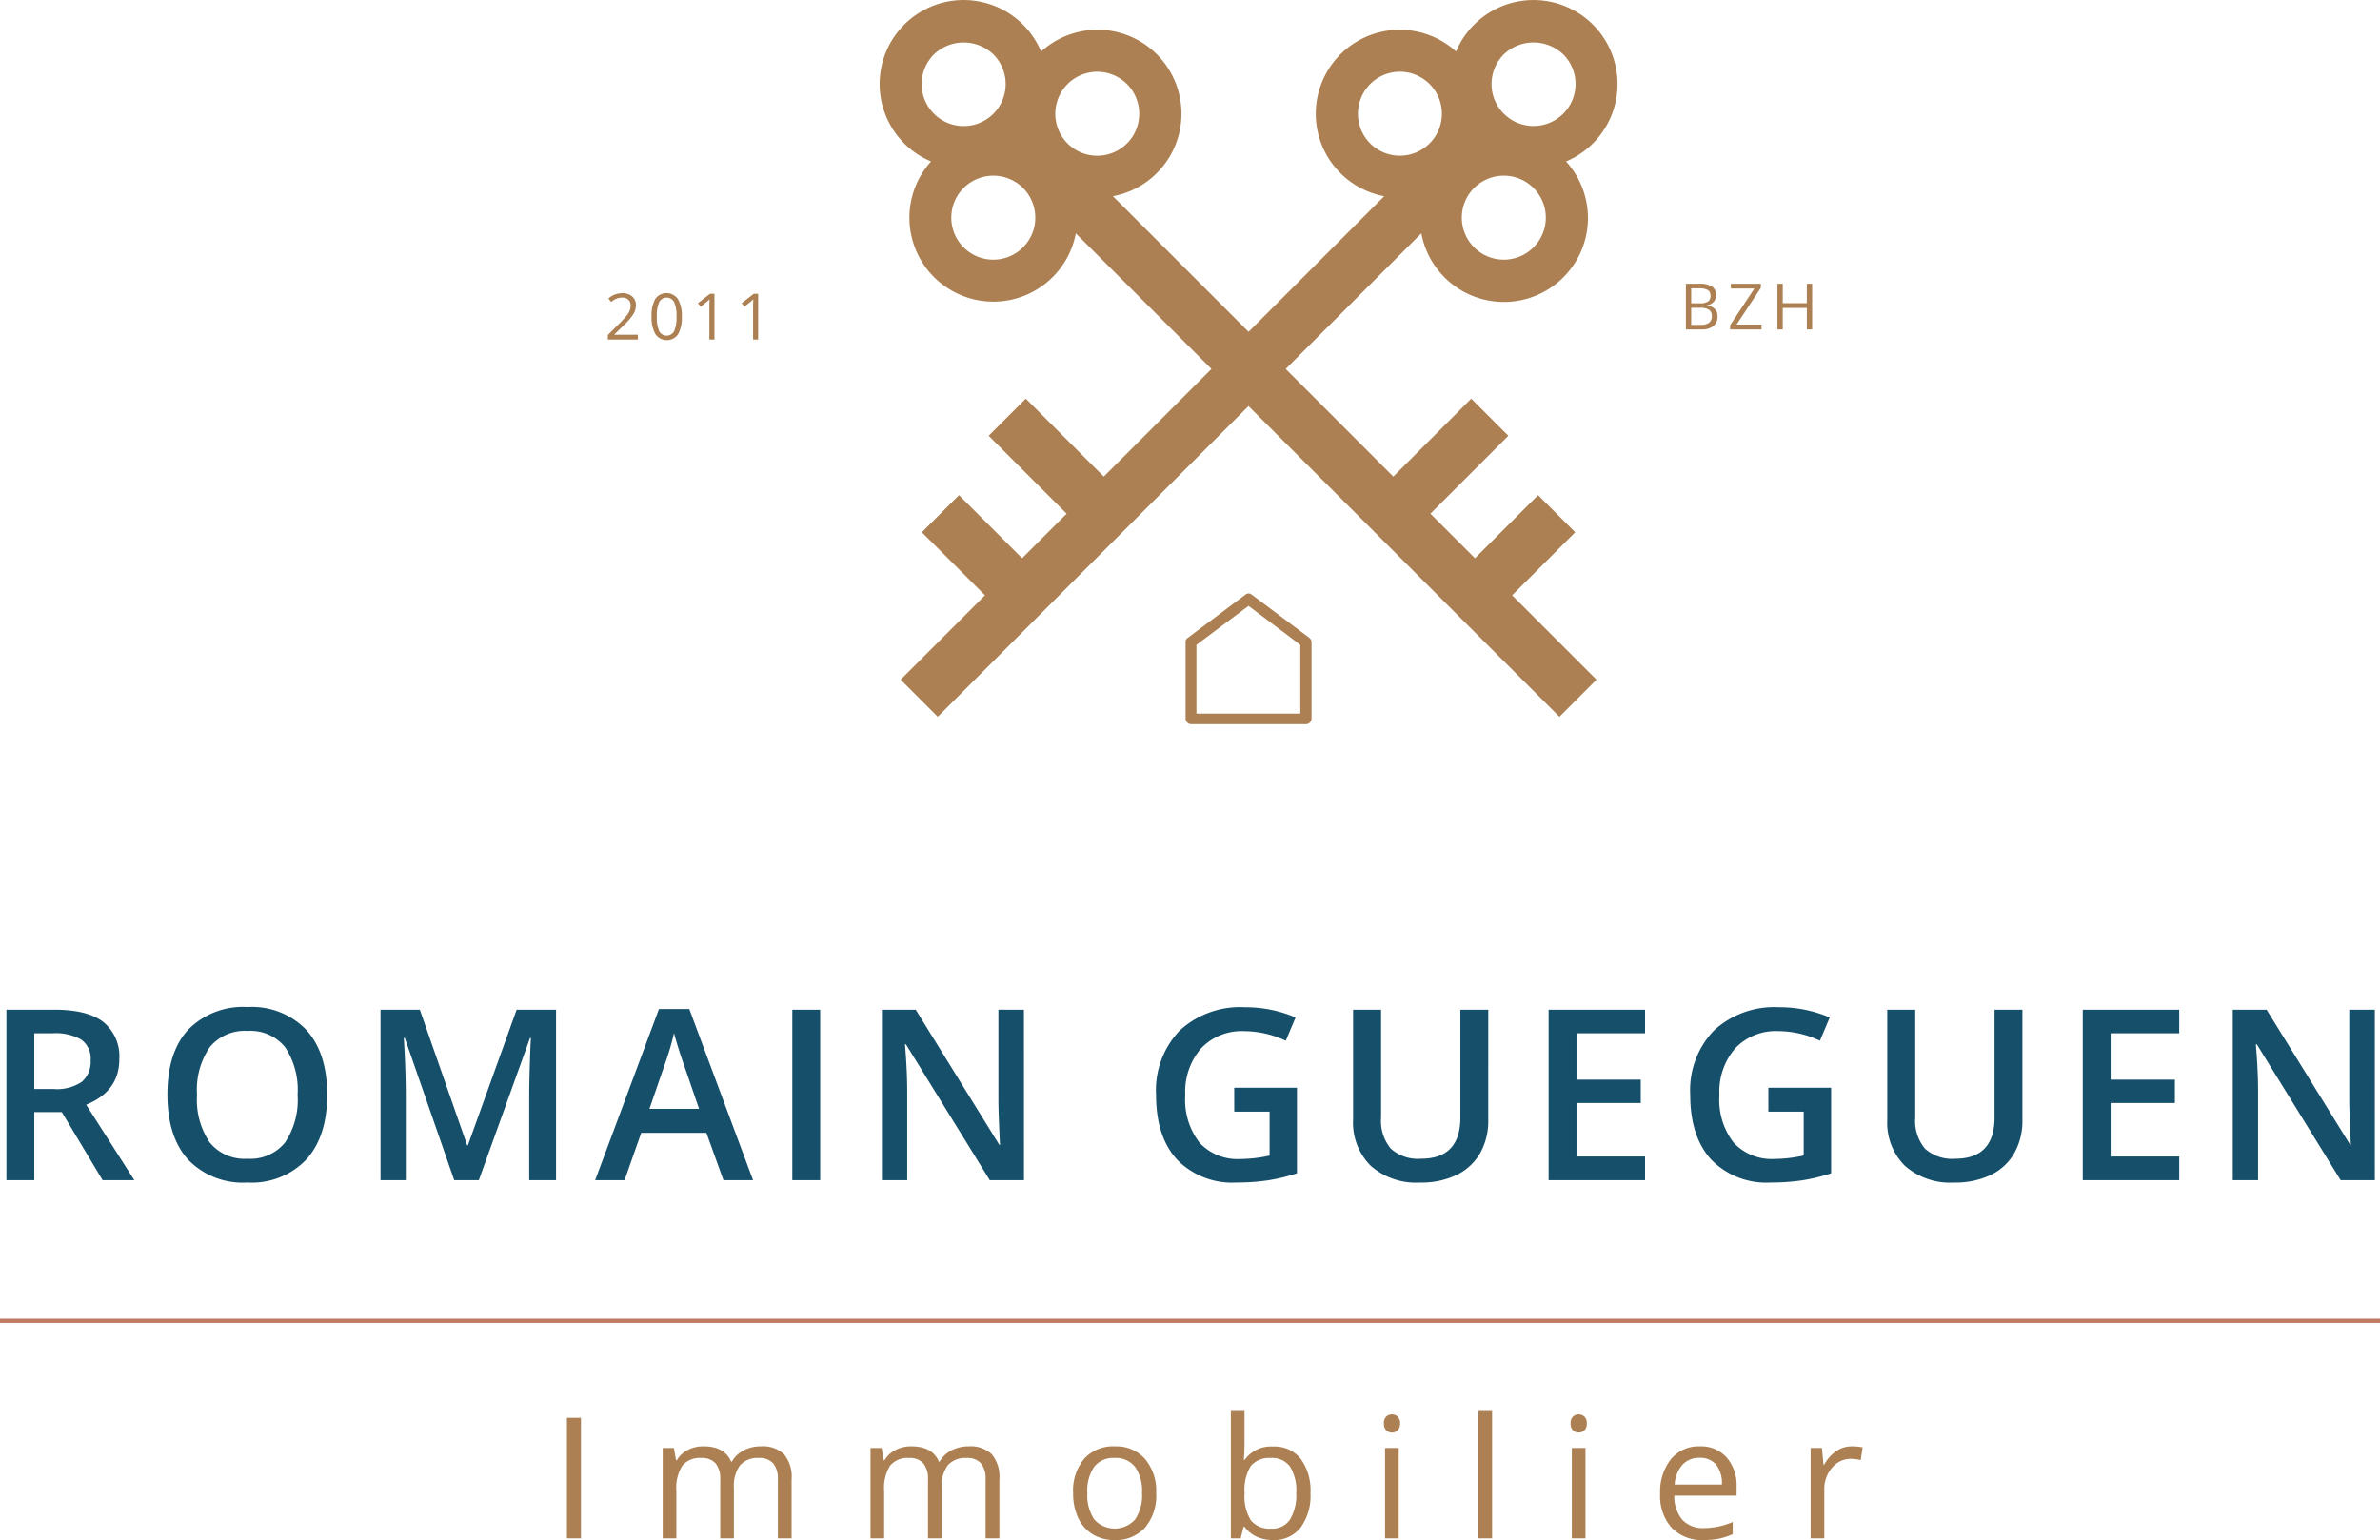 <?xml version="1.0" encoding="utf-8"?><svg xmlns="http://www.w3.org/2000/svg" width="279" height="180.571" viewBox="0 0 279 180.571">
  <g id="logo_footer" transform="translate(529.164 -1422.391)">
    <path id="Tracé_1338" data-name="Tracé 1338" d="M-439.22,1435.76a9.8,9.8,0,0,0,3.148,2.111,9.826,9.826,0,0,0-2.367,8.43,9.834,9.834,0,0,0,5.287,6.98,9.838,9.838,0,0,0,8.758,0,9.836,9.836,0,0,0,5.29-6.98l15.9,15.9-12.622,12.624-9.14-9.14-4.351,4.352,9.138,9.138-5.222,5.224-7.4-7.4-4.352,4.352,7.4,7.395-9.889,9.89,4.351,4.351,36.431-36.431,36.446,36.431,4.344-4.351-9.889-9.89,7.395-7.395-4.351-4.352-7.4,7.4-5.222-5.224,9.138-9.138-4.352-4.352-9.138,9.14L-394.5,1462.2l15.9-15.9a9.85,9.85,0,0,0,5.284,7.011,9.849,9.849,0,0,0,8.778.006,9.858,9.858,0,0,0,5.3-7,9.855,9.855,0,0,0-2.4-8.444,9.858,9.858,0,0,0,5.852-7.183,9.848,9.848,0,0,0-2.7-8.859,9.841,9.841,0,0,0-8.859-2.7,9.844,9.844,0,0,0-7.183,5.849,9.851,9.851,0,0,0-8.436-2.376,9.849,9.849,0,0,0-6.983,5.295,9.841,9.841,0,0,0,0,8.764,9.852,9.852,0,0,0,6.993,5.284l-15.9,15.9-15.9-15.9a9.846,9.846,0,0,0,7-5.284,9.838,9.838,0,0,0,.006-8.768,9.845,9.845,0,0,0-6.991-5.295,9.848,9.848,0,0,0-8.436,2.386,9.845,9.845,0,0,0-6.257-5.626,9.834,9.834,0,0,0-8.317,1.261,9.839,9.839,0,0,0-4.308,7.227,9.834,9.834,0,0,0,2.848,7.916Zm73.768,12.182a4.918,4.918,0,0,1-6.217.613,4.923,4.923,0,0,1-1.814-5.976,4.922,4.922,0,0,1,5.51-2.944,4.922,4.922,0,0,1,3.964,4.828,4.921,4.921,0,0,1-1.443,3.479Zm-3.479-22.628,0,0a5.048,5.048,0,0,1,6.964,0,4.918,4.918,0,0,1,1.068,5.365,4.928,4.928,0,0,1-4.549,3.036,4.925,4.925,0,0,1-4.55-3.036,4.932,4.932,0,0,1,1.066-5.365Zm-15.667,3.479,0,0a4.926,4.926,0,0,1,5.365-1.066,4.924,4.924,0,0,1,3.041,4.547,4.924,4.924,0,0,1-3.041,4.55,4.926,4.926,0,0,1-5.365-1.066,4.936,4.936,0,0,1,.006-6.964Zm-40.7,19.151a4.917,4.917,0,0,1-6.217.611,4.922,4.922,0,0,1-1.811-5.976,4.926,4.926,0,0,1,5.511-2.944,4.916,4.916,0,0,1,3.96,4.828,4.892,4.892,0,0,1-1.443,3.48Zm5.224-19.148a4.934,4.934,0,0,1,5.365-1.066,4.925,4.925,0,0,1,3.041,4.55,4.923,4.923,0,0,1-3.041,4.547,4.916,4.916,0,0,1-5.365-1.066,4.937,4.937,0,0,1,0-6.964Zm-15.659-3.479a5.046,5.046,0,0,1,6.963,0,4.932,4.932,0,0,1,1.068,5.365,4.925,4.925,0,0,1-4.552,3.041,4.924,4.924,0,0,1-4.547-3.041,4.921,4.921,0,0,1,1.068-5.365Z" transform="translate(16.056 3.449)" fill="#ac8052"/>
    <path id="Tracé_1392" data-name="Tracé 1392" d="M15.857,8h-3.52V7.476l1.41-1.418a10.385,10.385,0,0,0,.85-.93,2.375,2.375,0,0,0,.308-.542,1.553,1.553,0,0,0,.1-.568.9.9,0,0,0-.26-.68,1,1,0,0,0-.722-.251,1.815,1.815,0,0,0-.632.11,2.519,2.519,0,0,0-.665.4l-.322-.414a2.469,2.469,0,0,1,1.612-.615,1.7,1.7,0,0,1,1.183.386,1.329,1.329,0,0,1,.429,1.038A2.006,2.006,0,0,1,15.344,5a6.4,6.4,0,0,1-1.07,1.26L13.1,7.407v.029h2.755Zm5.151-2.685a3.911,3.911,0,0,1-.438,2.073,1.617,1.617,0,0,1-2.654-.016,3.833,3.833,0,0,1-.451-2.057A3.91,3.91,0,0,1,17.9,3.238a1.618,1.618,0,0,1,2.654.029A3.817,3.817,0,0,1,21.009,5.315Zm-2.927,0a3.922,3.922,0,0,0,.275,1.7.987.987,0,0,0,1.756-.007,3.953,3.953,0,0,0,.273-1.694,3.926,3.926,0,0,0-.273-1.691.99.99,0,0,0-1.756-.007A3.9,3.9,0,0,0,18.082,5.315ZM24.834,8h-.593V4.183q0-.476.029-.9-.077.077-.172.161t-.872.714L22.9,3.74l1.418-1.1h.513Zm5.122,0h-.593V4.183q0-.476.029-.9-.077.077-.172.161t-.872.714l-.322-.418,1.418-1.1h.513Z" transform="translate(-470.246 1454.199)" fill="#ac8052"/>
    <path id="Tracé_1393" data-name="Tracé 1393" d="M9.1,2.645H10.61a2.854,2.854,0,0,1,1.542.319,1.125,1.125,0,0,1,.476,1.007,1.164,1.164,0,0,1-.266.786,1.278,1.278,0,0,1-.775.4v.037q1.22.209,1.22,1.282A1.377,1.377,0,0,1,12.323,7.6a2.066,2.066,0,0,1-1.357.4H9.1ZM9.72,4.938h1.026a1.67,1.67,0,0,0,.949-.207.8.8,0,0,0,.289-.7.706.706,0,0,0-.322-.65,2.014,2.014,0,0,0-1.026-.2H9.72Zm0,.527v2h1.117a1.591,1.591,0,0,0,.976-.251.926.926,0,0,0,.328-.786.832.832,0,0,0-.335-.733,1.791,1.791,0,0,0-1.02-.234ZM17.963,8H14.282V7.513l2.843-4.308H14.37v-.56h3.513v.487l-2.843,4.3h2.923ZM23.9,8h-.623V5.48H20.455V8h-.623V2.645h.623V4.923h2.821V2.645H23.9Z" transform="translate(-340.632 1453.018)" fill="#ac8052"/>
    <path id="Tracé_1339" data-name="Tracé 1339" d="M-405.143,1478.565h-13.492a.657.657,0,0,1-.636-.638v-8.994a.546.546,0,0,1,.261-.487l6.748-5.059a.57.57,0,0,1,.749,0l6.746,5.059a.642.642,0,0,1,.261.487v8.994A.656.656,0,0,1-405.143,1478.565ZM-418,1477.329h12.179v-8.058l-6.071-4.572-6.108,4.572Z" transform="translate(29.089 28.732)" fill="#ac8052"/>
    <g id="Groupe_405" data-name="Groupe 405" transform="translate(-238.418 111)">
      <path id="Tracé_1390" data-name="Tracé 1390" d="M71.231,21V6.866h1.643V21Zm24.723,0V14.107a2.861,2.861,0,0,0-.541-1.9,2.094,2.094,0,0,0-1.682-.633,2.716,2.716,0,0,0-2.214.86,4.089,4.089,0,0,0-.715,2.649V21H89.2V14.107a2.861,2.861,0,0,0-.541-1.9,2.107,2.107,0,0,0-1.692-.633,2.62,2.62,0,0,0-2.209.9,4.892,4.892,0,0,0-.7,2.963V21h-1.6V10.4h1.305l.261,1.45h.077a3.154,3.154,0,0,1,1.281-1.208,3.913,3.913,0,0,1,1.851-.435q2.485,0,3.248,1.8h.077a3.379,3.379,0,0,1,1.373-1.315,4.259,4.259,0,0,1,2.049-.483,3.588,3.588,0,0,1,2.692.923,4.13,4.13,0,0,1,.894,2.953V21Zm24.356,0V14.107a2.861,2.861,0,0,0-.541-1.9,2.094,2.094,0,0,0-1.682-.633,2.716,2.716,0,0,0-2.214.86,4.089,4.089,0,0,0-.715,2.649V21h-1.6V14.107a2.861,2.861,0,0,0-.541-1.9,2.107,2.107,0,0,0-1.692-.633,2.62,2.62,0,0,0-2.209.9,4.892,4.892,0,0,0-.7,2.963V21h-1.6V10.4h1.305l.261,1.45h.077a3.154,3.154,0,0,1,1.281-1.208,3.913,3.913,0,0,1,1.851-.435q2.485,0,3.248,1.8h.077a3.379,3.379,0,0,1,1.373-1.315,4.259,4.259,0,0,1,2.049-.483,3.588,3.588,0,0,1,2.692.923,4.13,4.13,0,0,1,.894,2.953V21Zm20-5.307A5.845,5.845,0,0,1,139,19.738a4.6,4.6,0,0,1-3.606,1.455,4.776,4.776,0,0,1-2.523-.667,4.4,4.4,0,0,1-1.7-1.914,6.671,6.671,0,0,1-.6-2.92,5.836,5.836,0,0,1,1.3-4.036,4.581,4.581,0,0,1,3.6-1.445A4.482,4.482,0,0,1,139,11.69,5.82,5.82,0,0,1,140.306,15.693Zm-8.072,0a5.029,5.029,0,0,0,.812,3.094,3.223,3.223,0,0,0,4.78,0,5,5,0,0,0,.817-3.1,4.923,4.923,0,0,0-.817-3.069,2.87,2.87,0,0,0-2.412-1.049,2.825,2.825,0,0,0-2.378,1.034A4.978,4.978,0,0,0,132.234,15.693Zm21.755-5.462a3.939,3.939,0,0,1,3.243,1.426,6.259,6.259,0,0,1,1.155,4.036,6.3,6.3,0,0,1-1.165,4.055,3.923,3.923,0,0,1-3.234,1.445,4.585,4.585,0,0,1-1.89-.382,3.554,3.554,0,0,1-1.436-1.175h-.116L150.209,21h-1.15V5.958h1.6V9.612q0,1.228-.077,2.2h.077A3.809,3.809,0,0,1,153.989,10.231Zm-.232,1.344a2.8,2.8,0,0,0-2.368.943,5.317,5.317,0,0,0-.725,3.176,5.3,5.3,0,0,0,.744,3.2,2.831,2.831,0,0,0,2.388.962,2.475,2.475,0,0,0,2.2-1.078,5.54,5.54,0,0,0,.725-3.1A5.324,5.324,0,0,0,156,12.589,2.569,2.569,0,0,0,153.757,11.574ZM168.736,21h-1.6V10.4h1.6ZM167,7.533a1.066,1.066,0,0,1,.271-.807,1,1,0,0,1,1.344,0,1.047,1.047,0,0,1,.28.8,1.063,1.063,0,0,1-.28.807.982.982,0,0,1-1.344,0A1.086,1.086,0,0,1,167,7.533ZM179.683,21h-1.6V5.958h1.6Zm10.947,0h-1.6V10.4h1.6ZM188.89,7.533a1.066,1.066,0,0,1,.271-.807,1,1,0,0,1,1.344,0,1.047,1.047,0,0,1,.28.8,1.063,1.063,0,0,1-.28.807.982.982,0,0,1-1.344,0A1.086,1.086,0,0,1,188.89,7.533Zm15.559,13.66a4.868,4.868,0,0,1-3.707-1.431,5.539,5.539,0,0,1-1.358-3.973,6.143,6.143,0,0,1,1.262-4.07,4.191,4.191,0,0,1,3.388-1.508,4,4,0,0,1,3.152,1.31,5.02,5.02,0,0,1,1.16,3.456v1.015h-7.3a4.2,4.2,0,0,0,.943,2.833,3.26,3.26,0,0,0,2.518.967,8.534,8.534,0,0,0,3.384-.715v1.431a8.493,8.493,0,0,1-1.61.527A9.046,9.046,0,0,1,204.448,21.193Zm-.435-9.638a2.621,2.621,0,0,0-2.035.831,3.832,3.832,0,0,0-.894,2.3h5.539a3.528,3.528,0,0,0-.677-2.325A2.382,2.382,0,0,0,204.013,11.555Zm17.84-1.344a6.279,6.279,0,0,1,1.266.116l-.222,1.489a5.466,5.466,0,0,0-1.16-.145,2.824,2.824,0,0,0-2.2,1.044,3.807,3.807,0,0,0-.914,2.6V21h-1.6V10.4h1.324l.184,1.962h.077a4.658,4.658,0,0,1,1.421-1.6A3.2,3.2,0,0,1,221.853,10.211Z" transform="translate(-295.516 1470.769)" fill="#ac8052"/>
      <path id="Tracé_1391" data-name="Tracé 1391" d="M10.79,19.309h2.27a5.182,5.182,0,0,0,3.309-.848,3.075,3.075,0,0,0,1.025-2.516,2.708,2.708,0,0,0-1.107-2.434,6.072,6.072,0,0,0-3.336-.738H10.79Zm0,2.707V30H7.522V10.012h5.646q3.869,0,5.729,1.449a5.2,5.2,0,0,1,1.859,4.375q0,3.732-3.883,5.318L22.52,30H18.8l-4.785-7.984Zm34.335-2.037q0,4.881-2.44,7.588a8.826,8.826,0,0,1-6.911,2.707,8.887,8.887,0,0,1-6.952-2.687q-2.427-2.687-2.427-7.636t2.44-7.6A8.992,8.992,0,0,1,35.8,9.7a8.81,8.81,0,0,1,6.891,2.693Q45.125,15.084,45.125,19.979Zm-15.258,0a8.963,8.963,0,0,0,1.49,5.6,5.261,5.261,0,0,0,4.416,1.907,5.251,5.251,0,0,0,4.4-1.887,8.979,8.979,0,0,0,1.483-5.619,9,9,0,0,0-1.47-5.578A5.2,5.2,0,0,0,35.8,12.5a5.3,5.3,0,0,0-4.437,1.9A8.876,8.876,0,0,0,29.867,19.979ZM60.018,30l-5.8-16.693h-.109q.232,3.719.232,6.973V30H51.378V10.012h4.607l5.551,15.9h.082l5.715-15.9h4.621V30H68.809V20.115q0-1.49.075-3.883t.13-2.9H68.9L62.9,30Zm31.56,0-2-5.551H81.939L79.984,30H76.539L84.017,9.93h3.555L95.05,30ZM88.72,21.633l-1.873-5.441q-.205-.547-.567-1.723t-.5-1.723a30.64,30.64,0,0,1-1.08,3.678l-1.8,5.209ZM99.649,30V10.012h3.268V30Zm27.157,0H122.8l-9.83-15.928h-.109l.068.889q.191,2.543.191,4.648V30h-2.967V10.012h3.965l9.8,15.846H124q-.027-.314-.109-2.29t-.082-3.083V10.012h2.994Zm24.647-10.842h7.355V29.193a21.287,21.287,0,0,1-3.466.834,24.535,24.535,0,0,1-3.589.246,9.015,9.015,0,0,1-7-2.687q-2.461-2.687-2.461-7.581a10.108,10.108,0,0,1,2.775-7.554,10.433,10.433,0,0,1,7.643-2.728,14.884,14.884,0,0,1,5.934,1.2L157.5,13.648a11.547,11.547,0,0,0-4.867-1.121,6.554,6.554,0,0,0-5.059,2.01,7.779,7.779,0,0,0-1.859,5.5,8.205,8.205,0,0,0,1.675,5.571,6.072,6.072,0,0,0,4.819,1.907,15.839,15.839,0,0,0,3.391-.4V21.961h-4.143Zm29.782-9.146V22.945a7.671,7.671,0,0,1-.95,3.876,6.332,6.332,0,0,1-2.748,2.557,9.551,9.551,0,0,1-4.3.9,8.043,8.043,0,0,1-5.783-1.969,7.125,7.125,0,0,1-2.064-5.414V10.012h3.281V22.658a5.053,5.053,0,0,0,1.148,3.65,4.734,4.734,0,0,0,3.527,1.176q4.621,0,4.621-4.854V10.012ZM199.615,30H188.309V10.012h11.307v2.762h-8.039v5.441h7.533v2.734h-7.533v6.275h8.039Zm14.456-10.842h7.355V29.193a21.287,21.287,0,0,1-3.466.834,24.535,24.535,0,0,1-3.589.246,9.015,9.015,0,0,1-7-2.687q-2.461-2.687-2.461-7.581a10.108,10.108,0,0,1,2.775-7.554,10.433,10.433,0,0,1,7.643-2.728,14.884,14.884,0,0,1,5.934,1.2l-1.148,2.721a11.547,11.547,0,0,0-4.867-1.121,6.554,6.554,0,0,0-5.059,2.01,7.779,7.779,0,0,0-1.859,5.5A8.205,8.205,0,0,0,210,25.6a6.072,6.072,0,0,0,4.819,1.907,15.839,15.839,0,0,0,3.391-.4V21.961h-4.143Zm29.782-9.146V22.945a7.671,7.671,0,0,1-.95,3.876,6.332,6.332,0,0,1-2.748,2.557,9.551,9.551,0,0,1-4.3.9,8.043,8.043,0,0,1-5.783-1.969,7.125,7.125,0,0,1-2.064-5.414V10.012h3.281V22.658a5.053,5.053,0,0,0,1.148,3.65,4.734,4.734,0,0,0,3.527,1.176q4.621,0,4.621-4.854V10.012ZM262.233,30H250.927V10.012h11.307v2.762h-8.039v5.441h7.533v2.734h-7.533v6.275h8.039Zm22.933,0H281.16l-9.83-15.928h-.109l.068.889q.191,2.543.191,4.648V30h-2.967V10.012h3.965l9.8,15.846h.082q-.027-.314-.109-2.29t-.082-3.083V10.012h2.994Z" transform="translate(-297.516 1419.769)" fill="#164f6a"/>
      <line id="Ligne_60" data-name="Ligne 60" x1="279" transform="translate(-290.746 1466.259)" fill="none" stroke="#c17b65" stroke-miterlimit="10" stroke-width="0.5"/>
    </g>
  </g>
</svg>